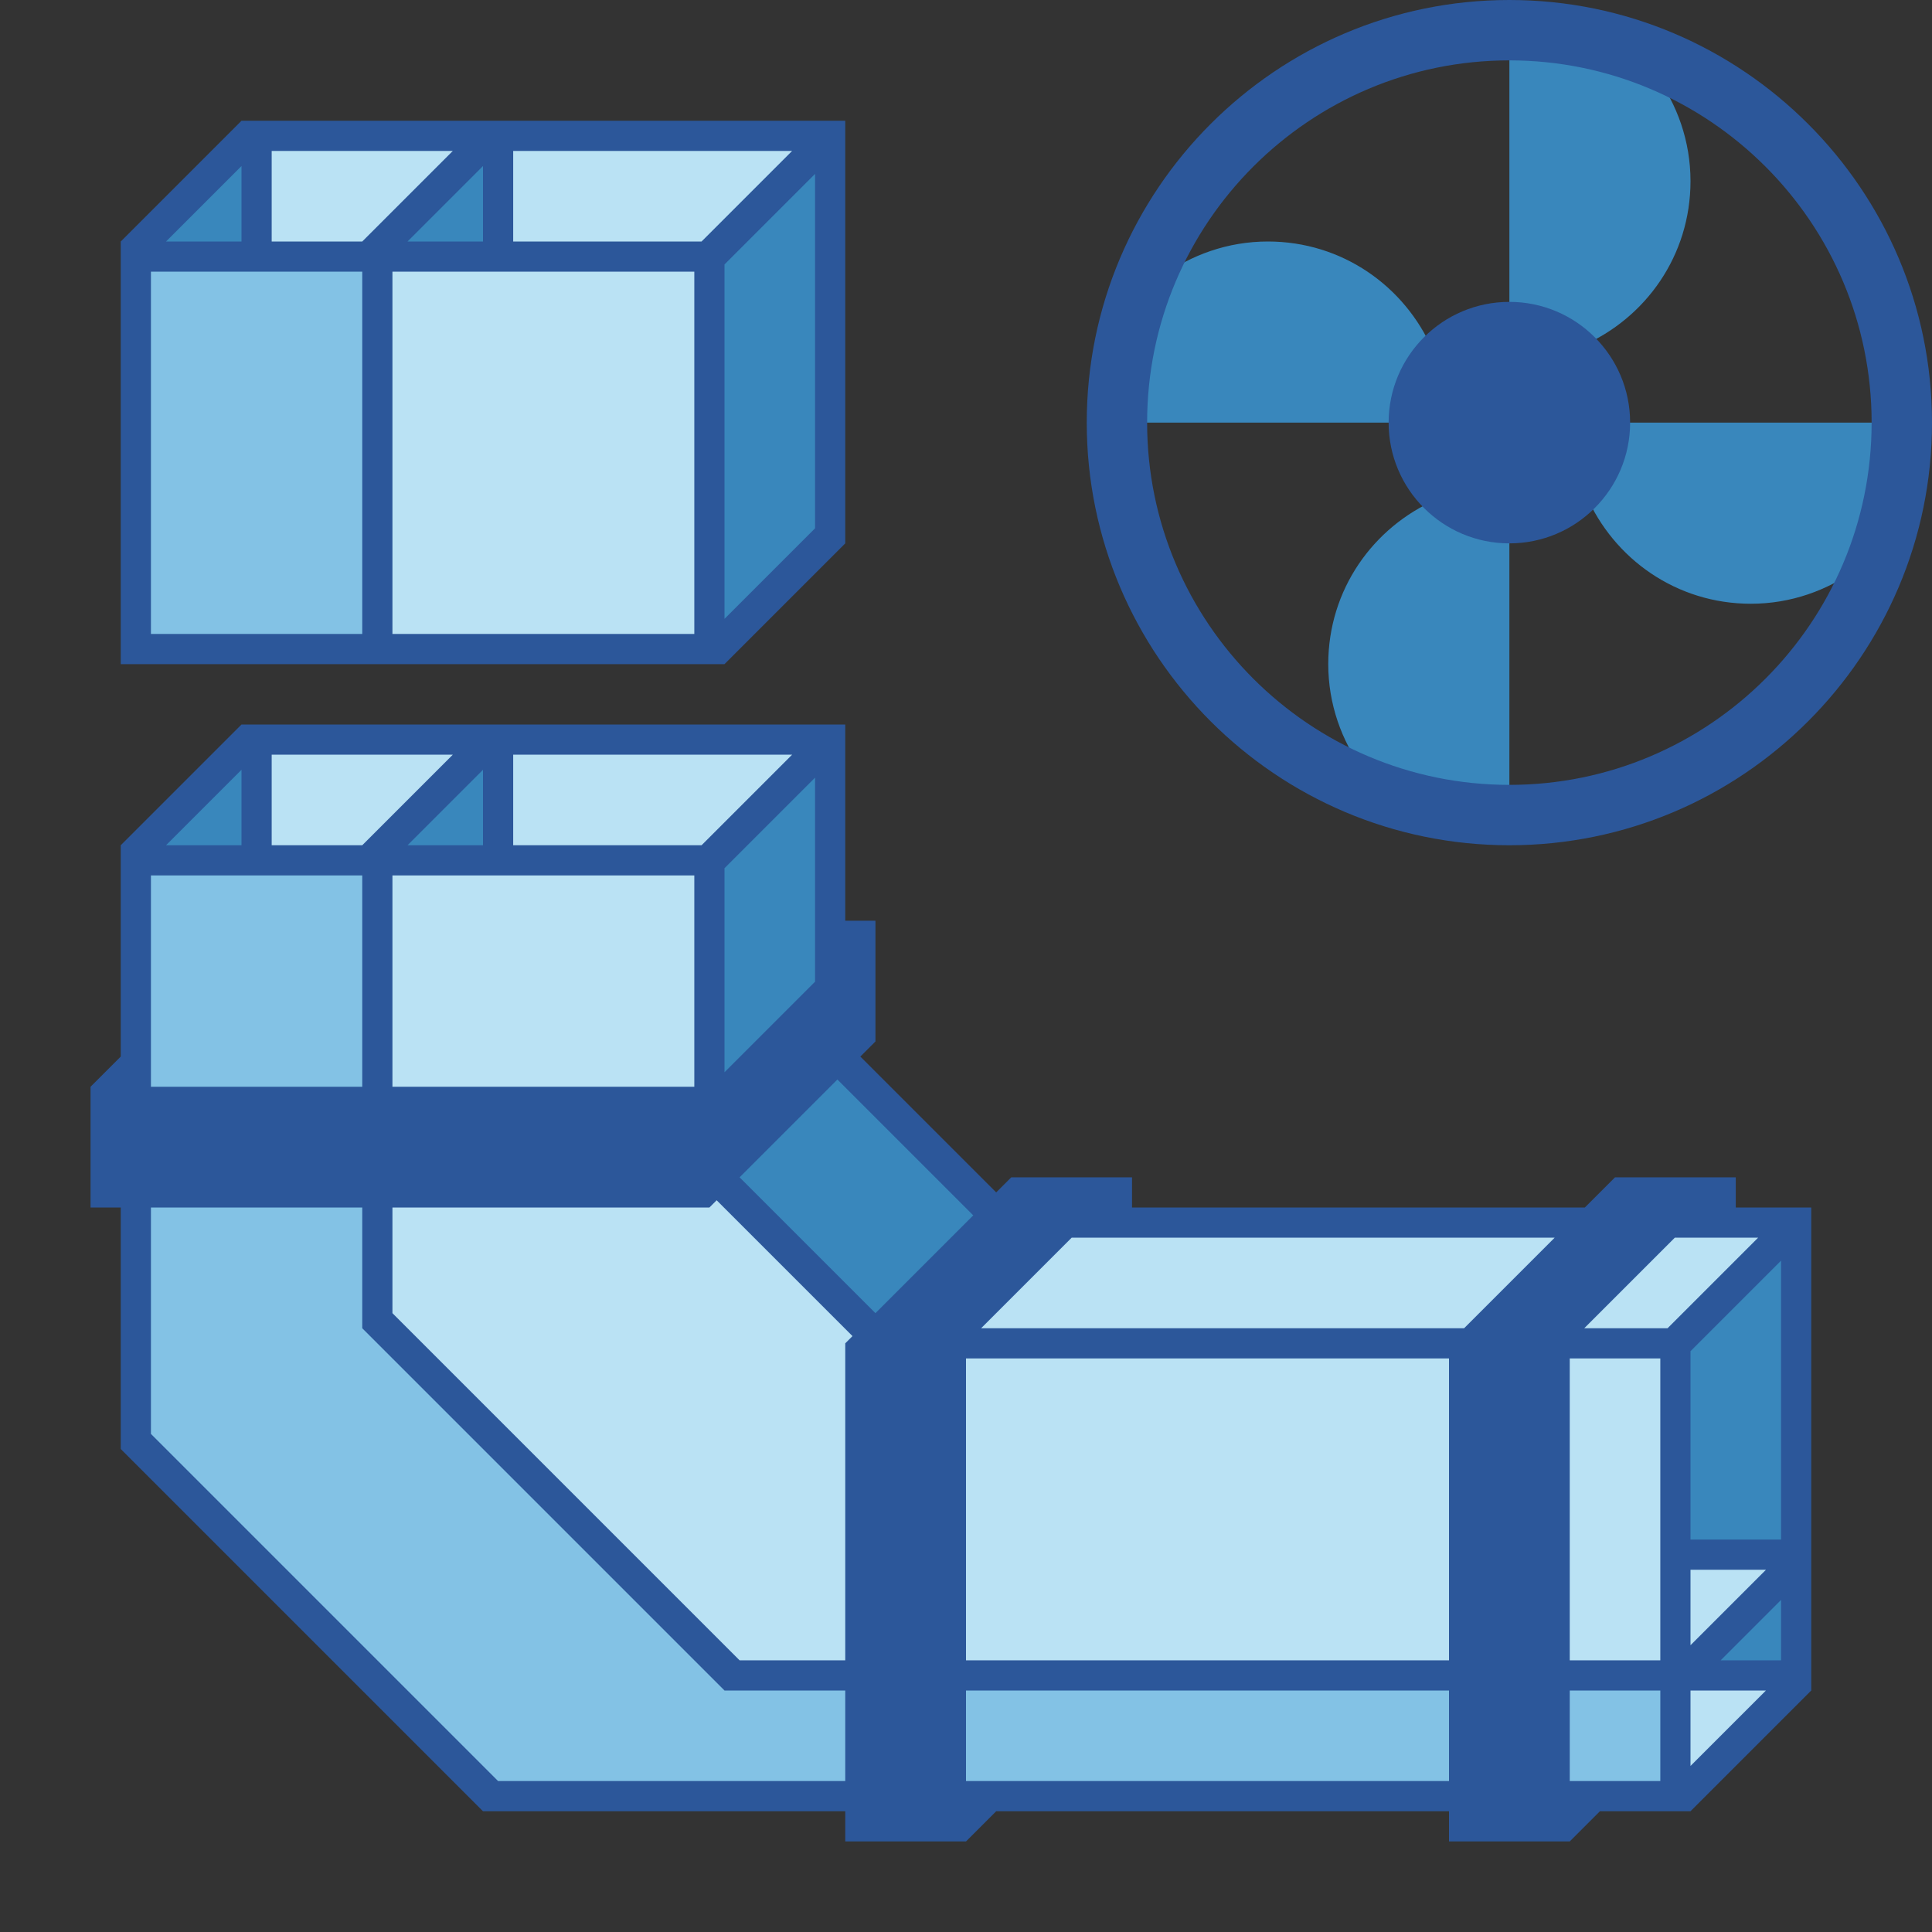 <?xml version="1.0" encoding="utf-8"?>
<!-- Generator: Adobe Illustrator 26.0.1, SVG Export Plug-In . SVG Version: 6.00 Build 0)  -->
<svg version="1.1" xmlns="http://www.w3.org/2000/svg" xmlns:xlink="http://www.w3.org/1999/xlink" x="0px" y="0px"
	 viewBox="0 0 32 32" style="enable-background:new 0 0 32 32;" xml:space="preserve">
<rect x="0" y="0" width="32" height="32" fill="#333333" stroke="none"/>
<style type="text/css">
	.st0{fill:#FFFF22;}
	.st1{fill:#62646D;}
	.st2{fill:#037DF7;}
	.st3{fill:#F9B233;}
	.st4{fill:#38CE57;}
	.st5{fill:#D43D3C;}
	.st6{fill:#FFCA22;}
	.st7{fill:#3987BC;}
	.st8{fill:#2C579A;}
	.st9{fill:#F7F074;}
	.st10{fill:#FF8500;}
	.st11{fill:#83C2E5;}
	.st12{fill:#BAE2F4;}
	.st13{fill:url(#SVGID_1_);}
	.st14{fill:none;stroke:#000000;stroke-width:0.5;stroke-linecap:round;stroke-miterlimit:10;}
	.st15{opacity:0.22;fill:#3F3F40;enable-background:new    ;}
	.st16{fill:#EDEDED;}
	.st17{opacity:0.1;}
	.st18{fill:#D1D3DB;}
	.st19{fill:#F4F2F3;}
	.st20{fill:#1D1D1B;}
	.st21{opacity:0.39;}
	.st22{fill:#009FE3;}
	.st23{fill:url(#SVGID_00000170977317052408544970000009096804704390615994_);}
	.st24{fill:none;stroke:#FFFFFF;stroke-width:0.25;stroke-miterlimit:10;}
	.st25{fill:url(#SVGID_00000004526088211495124890000015275225629184643772_);}
	.st26{fill:url(#SVGID_00000183223330609127346220000013376006815185414016_);}
	.st27{fill:url(#SVGID_00000085938711203179151060000007465799857088435134_);}
	.st28{fill:url(#SVGID_00000153670084593526210530000010002516104111038106_);}
	.st29{fill:#FFFFFF;}
	.st30{fill:none;stroke:#38CE57;stroke-miterlimit:10;}
	.st31{fill:none;stroke:#38CE57;stroke-miterlimit:10;stroke-dasharray:2.015,1.511;}
	.st32{fill:none;stroke:#38CE57;stroke-miterlimit:10;stroke-dasharray:1.952,1.464;}
	.st33{fill:url(#SVGID_00000116237088265648860770000003995427973221508514_);}
	.st34{fill:url(#SVGID_00000148643967339717976350000000726142778064760745_);}
	.st35{fill:url(#SVGID_00000010312478602406517040000016376055007062001553_);}
	.st36{fill:#FFFF9C;}
	.st37{fill:#CEA221;}
	.st38{fill:#FFE37B;}
	.st39{fill:none;stroke:#009640;stroke-miterlimit:10;}
	.st40{fill:none;stroke:#009640;stroke-miterlimit:10;stroke-dasharray:1.938,0.969;}
	.st41{fill:none;stroke:#009640;stroke-miterlimit:10;stroke-dasharray:1.571,0.786;}
	.st42{fill:url(#SVGID_00000062186478655489586030000004646196475926724256_);}
	.st43{opacity:0.32;}
	.st44{fill:none;stroke:#D43D3C;stroke-width:2;stroke-miterlimit:10;}
	.st45{fill:url(#SVGID_00000157275827376558073120000013966209759772167047_);}
	.st46{fill:url(#SVGID_00000129883900601574251970000007523425892439926934_);}
	.st47{fill:url(#SVGID_00000137851399172532724440000008878220048577996703_);}
	.st48{fill:url(#SVGID_00000183927343956174938390000016470181734269643916_);}
</style>
<g id="Layer_1">
</g>
<g id="Layer_5">
	<polygon class="st24" points="-318.5,-8.12 41.5,-8.12 41.5,128.88 -77.5,128.88 -77.5,82.88 -318.5,82.88 	"/>
</g>
<g id="Layer_2">
</g>
<g id="Layer_3">
</g>
<g id="Layer_4">
</g>
<g id="Layer_6">
</g>
<g id="Layer_7">
</g>
<g id="Layer_8">
</g>
<g id="Layer_9">
</g>
<g id="Layer_11">
</g>
<g id="Layer_10">
</g>
<g id="Layer_12">
</g>
<g id="Layer_13">
</g>
<g id="Layer_14">
</g>
<g id="Layer_15">
</g>
<g id="Layer_16">
</g>
<g id="Layer_17">
</g>
<g id="Layer_18">
</g>
<g id="Layer_19">
</g>
<g id="Layer_20">
</g>
<g id="Layer_21">
</g>
<g id="Layer_22">
	<g>
		<g>
			<g>
				<path class="st7" d="M21,4c-0.66,0-1.27,0.22-1.76,0.58C18.92,5.33,18.75,6.14,18.75,7h4.5c0-0.47,0.19-0.89,0.48-1.2
					C23.27,4.74,22.23,4,21,4z"/>
			</g>
			<g>
				<path class="st7" d="M22,11c0,0.66,0.22,1.27,0.58,1.76c0.74,0.31,1.56,0.49,2.42,0.49v-4.5c-0.47,0-0.89-0.19-1.2-0.48
					C22.74,8.73,22,9.77,22,11z"/>
			</g>
			<g>
				<path class="st7" d="M26.75,7c0,0.47-0.19,0.89-0.48,1.2C26.73,9.26,27.77,10,29,10c0.66,0,1.27-0.22,1.76-0.58
					c0.31-0.74,0.49-1.56,0.49-2.42H26.75z"/>
			</g>
			<g>
				<path class="st7" d="M27.42,1.24C26.67,0.92,25.86,0.75,25,0.75v4.5c0.47,0,0.89,0.19,1.2,0.48C27.26,5.27,28,4.23,28,3
					C28,2.34,27.78,1.73,27.42,1.24z"/>
			</g>
			<g>
				<path class="st8" d="M25,14c-3.86,0-7-3.14-7-7s3.14-7,7-7s7,3.14,7,7S28.86,14,25,14z M25,1c-3.31,0-6,2.69-6,6s2.69,6,6,6
					s6-2.69,6-6S28.31,1,25,1z"/>
			</g>
			<g>
				<circle class="st8" cx="25" cy="7" r="2"/>
			</g>
		</g>
		<g>
			<rect x="25.88" y="27.88" class="st11" width="1.75" height="1.75"/>
			<rect x="15.88" y="27.88" class="st11" width="8.25" height="1.75"/>
			<polygon class="st11" points="14.12,27.88 12,27.88 6.12,22 6.12,19.88 2.38,19.88 2.38,23.88 8.12,29.62 14.12,29.62 			"/>
			<g>
				<g>
					<polygon class="st7" points="4.12,12.5 4.12,14.12 2.5,14.12 					"/>
				</g>
				<g>
					<polygon class="st12" points="4.38,12.38 7.75,12.38 6,14.12 4.38,14.12 					"/>
				</g>
			</g>
			<g>
				<polygon class="st12" points="29.5,27.88 27.88,27.88 27.88,29.5 				"/>
			</g>
			<polygon class="st7" points="29.62,27.62 29.62,26.25 28.25,27.62 			"/>
			<g>
				<polygon class="st7" points="8.12,12.5 8.12,14.12 6.5,14.12 				"/>
			</g>
			<g>
				<polygon class="st12" points="8.38,12.38 13.38,12.38 11.62,14.12 8.38,14.12 				"/>
			</g>
			<g>
				<polygon class="st12" points="29.5,25.88 27.88,25.88 27.88,27.5 				"/>
			</g>
			<polygon class="st7" points="29.62,25.62 29.62,20.62 27.88,22.38 27.88,25.62 			"/>
			<g>
				<polygon class="st12" points="17.75,20.38 16,22.12 24.25,22.12 26.01,20.38 				"/>
			</g>
			<g>
				<polygon class="st12" points="27.75,20.38 26,22.12 27.62,22.12 29.38,20.38 				"/>
			</g>
			<g>
				<rect x="25.88" y="22.38" class="st12" width="1.75" height="5.25"/>
			</g>
			<g>
				<rect x="15.88" y="22.38" class="st12" width="8.25" height="5.25"/>
			</g>
			<g>
				<rect x="6.38" y="14.38" class="st12" width="5.25" height="3.75"/>
			</g>
			<g>
				<polygon class="st12" points="11.88,19.75 6.38,19.75 6.38,21.88 12.12,27.62 14.25,27.62 14.25,22.12 				"/>
			</g>
			<rect x="2.38" y="14.38" class="st11" width="3.75" height="3.75"/>
			<polygon class="st7" points="13.62,16.25 13.62,12.62 11.88,14.38 11.88,18 			"/>
			
				<rect x="12.95" y="18.13" transform="matrix(0.707 -0.707 0.707 0.707 -9.854 15.835)" class="st7" width="2.47" height="3.36"/>
			<g>
				<path class="st8" d="M4,12l-2,2v3.5L1.5,18v2H2v4l6,6h6v0.5h2l0.5-0.5H24v0.5h2l0.5-0.5H28l2-2v-8h-1.25v-0.5h-2l-0.5,0.5h-7.5
					v-0.5h-2l-0.25,0.25l-2.25-2.25l0.25-0.25v-2H14V12H4z M13.12,12.5l-1.5,1.5H8.5v-1.5H13.12z M13.5,12.88v3.38l-1.5,1.5v-3.38
					L13.5,12.88z M6,14H4.5v-1.5h3L6,14z M8,12.75V14H6.75L8,12.75z M6.5,14.5h5V18h-5V14.5z M4,12.75V14H2.75L4,12.75z M2.5,14.5H6
					V18H2.5V14.5z M14,29.5H8.25L2.5,23.75V20H6v2l6,6h2V29.5z M14,22.25v5.25h-1.75L6.5,21.75V20h5.25l0.12-0.12l2.25,2.25
					L14,22.25z M14.5,21.75l-2.25-2.25l1.62-1.62l2.25,2.25L14.5,21.75z M24,29.5h-8V28h8V29.5z M24,27.5h-8v-5h8V27.5z M24.25,22
					h-8l1.5-1.5h8L24.25,22z M27.5,29.5H26V28h1.5V29.5z M27.5,27.5H26v-5h1.5V27.5z M27.62,22h-1.38l1.5-1.5h1.38L27.62,22z M28,26
					h1.25L28,27.25V26z M28,29.25V28h1.25L28,29.25z M29.5,27.5h-1l1-1V27.5z M29.5,25.5H28v-3.12l1.5-1.5V25.5z"/>
			</g>
			<g>
				<g>
					<polygon class="st7" points="4.12,2.5 4.12,4.12 2.5,4.12 					"/>
				</g>
				<g>
					<polygon class="st12" points="4.38,2.38 7.75,2.38 6,4.12 4.38,4.12 					"/>
				</g>
				<rect x="2.37" y="4.38" class="st11" width="3.75" height="6.25"/>
			</g>
			<g>
				<polygon class="st7" points="11.88,4.38 13.62,2.62 13.62,8.75 11.88,10.5 				"/>
				<g>
					<polygon class="st7" points="8.12,2.5 8.12,4.12 6.5,4.12 					"/>
				</g>
				<g>
					<polygon class="st12" points="8.38,2.38 13.38,2.38 11.62,4.12 8.38,4.12 					"/>
				</g>
				<g>
					<rect x="6.37" y="4.38" class="st12" width="5.25" height="6.25"/>
				</g>
			</g>
			<g>
				<path class="st8" d="M4,2L2,4v7h10l2-2V2H4z M4,2.75V4H2.75L4,2.75z M6,10.5H2.5v-6H6V10.5z M4.5,4V2.5h3L6,4H4.5z M8,2.75V4
					H6.75L8,2.75z M11.5,10.5h-5v-6h5V10.5z M11.62,4H8.5V2.5h4.62L11.62,4z M13.5,8.75l-1.5,1.5V4.38l1.5-1.5V8.75z"/>
			</g>
		</g>
	</g>
</g>
<g id="Layer_23">
</g>
</svg>
